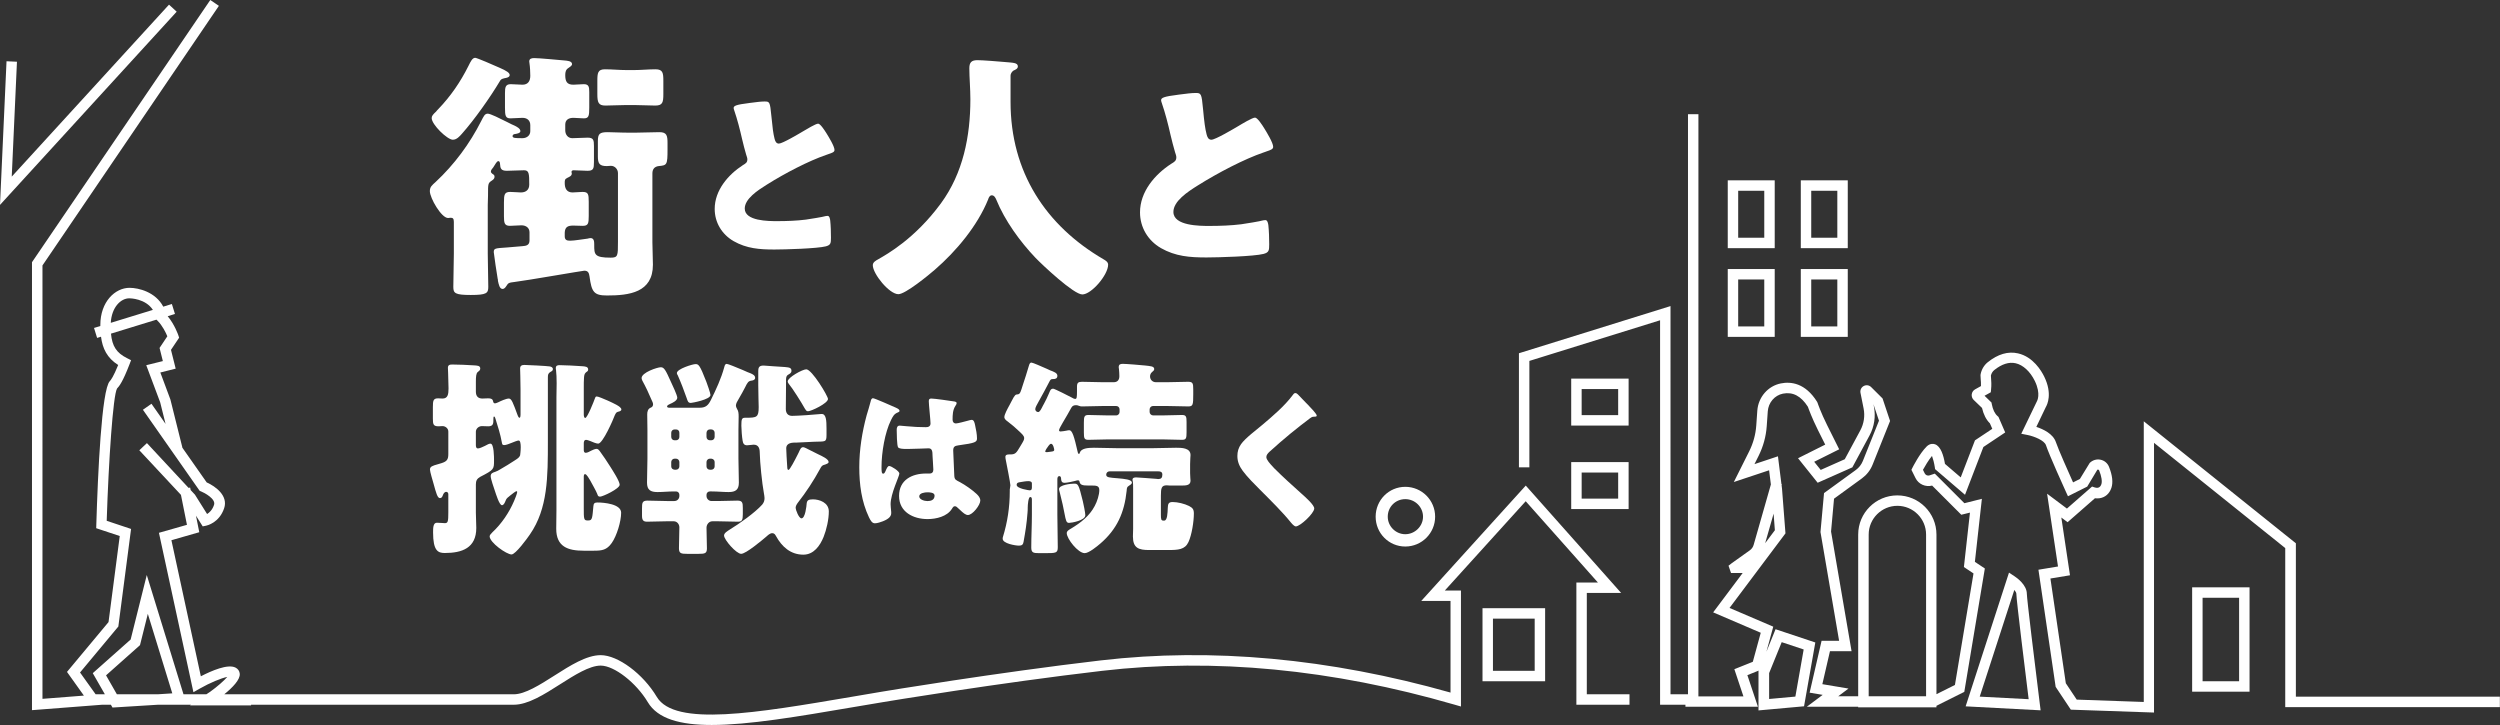 <?xml version="1.0" encoding="UTF-8"?><svg id="_イヤー_2" xmlns="http://www.w3.org/2000/svg" viewBox="0 0 479.12 138.94"><rect x="0" y="0" width="479.12" height="138.94" fill="#333333" stroke="none"/><defs><style>.cls-1{fill:#fff;}</style></defs><g id="_イヤー_1-2"><g><path class="cls-1" d="M304.11,113.64h6.58l-18.28-20.58-20.03,22.11h5.61v17.56c-23.23-6.57-45.76-8.64-66.98-6.17-19.95,2.33-41.83,5.97-42.05,6.01-1.98,.33-3.92,.66-5.83,.99-18.15,3.09-33.83,5.76-37.26-.01-2.62-4.4-7.44-7.99-10.75-7.99-2.72,0-5.85,1.99-8.86,3.91-2.78,1.77-5.65,3.59-7.79,3.59H42.98c1.62-1.32,3.06-2.81,2.97-3.93-.04-.52-.34-.95-.82-1.19-1.48-.74-4.59,.61-6.64,1.67l-5.64-26.08,5.34-1.53-.63-3.17,1.29,2.05,.68-.14c.1-.02,2.49-.53,3.43-3.34,.8-2.38-1.61-4.17-3.35-4.95l-4.69-6.69h.03l-2.29-9.19-1.93-5.18,2.94-.74-.9-3.6,1.56-2.33-.15-.46c-.03-.09-.7-2.04-2.04-3.66l1.39-.43-.59-1.91-1.65,.51c-1.48-2.81-4.71-3.61-6.47-3.61-2.75,0-5.59,2.66-5.59,7.12,0,.07,0,.13,0,.2l-1.21,.37,.59,1.91,.75-.23c.29,2.25,1.15,4.07,3.29,5.42-.91,2.24-1.41,2.9-1.6,3.09-1.58,1.58-2.3,17.87-2.59,27.45l-.02,.74,4.51,1.5-2.15,16.49-7.96,9.55,3.24,4.54-7.94,.62V50.87L41.95,1.12l-1.65-1.12L6.3,50l-.17,.25v85.85l13.45-1.04h1.67l.31,.54,8.72-.54h6.32l-.19,.13h11.71v-.13h50.35c2.72,0,5.85-1.99,8.86-3.91,2.78-1.77,5.65-3.59,7.79-3.59,2.59,0,6.81,3.28,9.03,7.01,1.9,3.2,6.22,4.37,12.25,4.37,7.06,0,16.46-1.6,27.07-3.41,1.9-.32,3.85-.66,5.82-.98,.22-.04,22.04-3.67,41.95-5.99,21.34-2.49,44.04-.32,67.47,6.47l1.28,.37v-22.22h-3.1l15.51-17.12,13.84,15.58h-4.13v23.42h10.18v-2h-8.18v-19.42ZM24.79,57.17c.15,0,3.09,.04,4.51,2.22l-8.07,2.48c.16-2.94,1.88-4.7,3.56-4.7Zm-4.47,72.26l6.51-5.79,1.5-6,4.69,15.24-2.81,.18h-7.81l-2.08-3.64Zm14.85,3.64l-7.04-22.87-3.09,12.36-7.26,6.45,2.32,4.05h-1.77l-2.99-4.18,7.34-8.81,2.44-18.7-4.67-1.56c.37-11.58,1.22-24.08,1.98-25.35,.43-.43,1.13-1.37,2.37-4.59l.32-.84-.81-.41c-1.96-.99-2.81-2.24-3.04-4.68l8.72-2.68,.2,.2c.96,.96,1.6,2.31,1.88,2.99l-1.49,2.23,.63,2.52-3.18,.79,2.67,7.12,1.03,4.13-2.7-3.86-1.64,1.15,10.71,15.3,.17,.24,.27,.11c.62,.25,2.87,1.43,2.48,2.58-.32,.96-.89,1.48-1.33,1.75l-2.33-3.71-.82-.88-.1-.48-.3,.06-7.98-8.58-1.46,1.37,7.98,8.55,1.15,5.74-5.37,1.53,6.61,30.55,1.19-.68c1.98-1.13,4.17-2.04,5.3-2.25-.63,.73-1.94,1.88-3.29,2.85l-.71,.47h-4.42Z"/><path class="cls-1" d="M284.12,130.56h12v-14h-12v14Zm2-12h8v10h-8v-10Z"/><path class="cls-1" d="M340.12,51.56h-9v13h9v-13Zm-2,11h-5v-9h5v9Z"/><path class="cls-1" d="M340.12,34.56h-9v13h9v-13Zm-2,11h-5v-9h5v9Z"/><path class="cls-1" d="M354.12,51.56h-9v13h9v-13Zm-2,11h-5v-9h5v9Z"/><path class="cls-1" d="M354.12,34.56h-9v13h9v-13Zm-2,11h-5v-9h5v9Z"/><path class="cls-1" d="M312.12,72.56h-11v9h11v-9Zm-2,7h-7v-5h7v5Z"/><path class="cls-1" d="M301.12,97.56h11v-9h-11v9Zm2-7h7v5h-7v-5Z"/><path class="cls-1" d="M420.12,132.56h11v-20h-11v20Zm2-18h7v16h-7v-16Z"/><path class="cls-1" d="M388.44,113.8c0-1.7-1.93-3.08-2.32-3.33l-1.1-.73-8.31,25.63,14.37,.76-.15-1.19c-1-8.01-2.49-20.25-2.49-21.14Zm-9.03,19.71l6.63-20.45c.24,.28,.39,.55,.39,.74,0,1.14,1.79,15.62,2.36,20.2l-9.39-.49Z"/><path class="cls-1" d="M440,133.56v-29.44l-29.15-23.38v53.79l-12.85-.45-2.09-3.14-2.95-20.07,3.75-.62-1.66-11.07,1.2,.9,5.24-4.59c.24,.03,.54,.04,.87,0,1.1-.16,1.91-.87,2.29-2,.34-1.04,.19-2.39-.46-4.02-.28-.71-.89-1.22-1.64-1.37-.75-.15-1.51,.08-2.06,.62l-1.88,3.07-1.31,.66c-.87-1.94-2.82-6.32-3.29-7.71-.53-1.61-2.45-2.5-3.75-2.93l1.81-3.78c.28-.47,1.31-2.57-.3-5.86-.55-1.12-2.14-3.8-5.03-4.45-1.9-.43-3.84,.14-5.78,1.69-.71,.57-1.2,1.39-1.38,2.32l-.02,.19c0,.22,.02,.47,.04,.75,.03,.39,.07,.81,.05,1.32l-1.13,.63c-.35,.19-.59,.55-.64,.95s.09,.8,.38,1.08l1.59,1.53c.29,1.25,.79,2.25,1.51,2.95l.46,1.05-3.32,2.21-2.73,7.1-3.02-2.59c-.26-1.59-.8-3.39-1.92-3.76-.26-.09-.94-.22-1.6,.44-1.35,1.35-2.63,3.9-2.69,4.01l-.22,.45,.79,1.59c.58,1.17,1.92,1.76,3.18,1.43l5.59,5.59,1.66-.41-1.16,10.43,1.84,1.23-3.56,21.37-3.54,1.77v-30.6c0-4.14-3.36-7.5-7.5-7.5s-7.5,3.36-7.5,7.5v31h-3.83l1.97-1.48-5.01-.84,1.46-6.32h4.14l-3.93-22.93,.57-6.3,5.36-3.9c.9-.66,1.6-1.55,2.02-2.59l3.36-8.4-1.44-4.32-2.18-2.17c-.38-.38-.95-.47-1.43-.21-.47,.25-.72,.78-.62,1.3l.6,3.01c.28,1.42,.06,2.91-.63,4.19l-2.98,5.53-4.61,2.05-1.25-1.56,4.79-2.39-2.32-4.65c-1.2-2.4-1.82-4.23-1.82-4.25l-.1-.21c-2.25-3.6-5.01-3.9-6.93-3.52-2.48,.49-4.33,2.63-4.52,5.21l-.2,2.85c-.12,1.73-.58,3.39-1.35,4.94l-2.95,5.9,6.76-2.25,.34,2.72-3.3,11.57c-.12,.42-.38,.8-.74,1.05l-3.49,2.49-.59,.46,.48,1.39h2.24l-5.66,7.55,9.12,3.91-1.52,5.56-3.54,1.42,1.74,5.21h-8.63V21.89h-2v111.17h-3.35V58.66l-29.05,9.04v21.86h2v-20.39l25.05-7.79v73.68h4.86v.38h13.89l-2.02-6.05,2.17-.87-.04,.09v7.54l8.73-.79,2.16-12.23-7.62-2.54-1.75,4.31,1.31-4.8-8.38-3.59,10.72-14.29-.66-8.55-.08-.67,.05-.19-.08-.02-.67-5.34-4.5,1.5,.79-1.58c.89-1.79,1.42-3.7,1.56-5.69l.2-2.85c.12-1.68,1.32-3.07,2.91-3.39,1.89-.37,3.46,.45,4.78,2.52,.16,.46,.79,2.18,1.89,4.39l1.43,2.86-5.21,2.61,3.76,4.7,6.65-2.95,3.3-6.13c.91-1.69,1.2-3.65,.83-5.53l-.09-.45,1.06,3.17-3.09,7.72c-.28,.69-.74,1.28-1.34,1.72l-6.1,4.43-.68,7.46,3.57,20.85h-3.36l-2.29,9.94,2.5,.42-3.03,2.27h9.83v.12h15v-.29l5.34-2.67,3.94-23.65-1.91-1.27,1.34-12.08-3.35,.84-5.67-5.67-1.02,.34c-.35,.12-.74-.05-.91-.38l-.34-.69c.39-.71,1.06-1.85,1.73-2.66,.2,.52,.42,1.37,.54,2.16l.05,.37,5.74,4.92,3.52-9.16,4.18-2.79-1.29-2.98-.17-.15c-.53-.46-.91-1.24-1.11-2.3l-.06-.31-1.33-1.29,1.2-.67,.05-.51c.1-.92,.04-1.66,0-2.2-.01-.18-.03-.34-.03-.49,.1-.43,.33-.8,.65-1.06,1.44-1.15,2.82-1.59,4.09-1.3,1.42,.32,2.79,1.58,3.67,3.38,1.24,2.55,.42,3.9,.4,3.93l-2.99,6.2,1.26,.25c1.22,.25,3.17,1.03,3.47,1.94,.63,1.9,3.66,8.57,3.79,8.85l.43,.94,3.69-1.85,1.94-3.23c.06-.04,.13-.04,.17-.02,.06,.01,.14,.05,.18,.15,.45,1.13,.61,2.1,.42,2.65-.25,.75-.82,.75-1.24,.62l-.54-.18-4.82,4.22-3.8-2.85,2.09,13.95-3.75,.62,3.3,22.45,2.91,4.37,15.94,.55v-51.69l25.15,20.17v30.48h41.13v-2h-39.13Zm-100.95-4.56l2.41-5.93,4.21,1.4-1.59,9.03-5.03,.46v-4.96Zm1.1-27.38l-1.86,2.48,1.62-5.66,.24,3.18Zm17.98,.82c0-3.03,2.47-5.5,5.5-5.5s5.5,2.47,5.5,5.5v31h-11v-31Z"/><polygon class="cls-1" points="32.39 .89 2.25 33.85 3.25 11.83 1.25 11.74 0 39.27 33.86 2.24 32.39 .89"/></g><g><path class="cls-1" d="M108.23,45.28c0,.75,.45,.85,1.05,.85,.8,0,2.5-.3,3.35-.4,.15-.05,.4-.1,.55-.1,.65,0,.7,.65,.7,1.15v.2c0,1.8,.05,2.4,3.15,2.4,1.4,0,1.4-.35,1.4-3.05v-13.15c0-.75-.6-1.4-1.35-1.4-.25,0-.5,.05-.8,.05-1.4,0-1.7-.5-1.7-1.85v-2.95c0-1.4,.35-1.7,1.9-1.7,.9,0,2.35,.1,4.45,.1h.7c1.6,0,3.15-.1,4.75-.1,1.4,0,1.55,.65,1.55,2.1v1.15c0,3.05-.1,3.1-1.7,3.25-.8,.1-1.2,.6-1.2,1.4v13.2c0,1.4,.1,2.85,.1,4.3,0,5.35-4.55,5.9-8.8,5.9-2.5,0-2.95-.65-3.35-3.65-.1-.65-.25-1.1-1-1.1-.3,0-11.2,1.9-13.3,2.15-1.15,.15-1.25,.15-1.65,.8-.15,.25-.4,.55-.7,.55-.6,0-.75-.9-.9-1.55,0-.15,0-.3-.05-.4-.1-.5-.75-4.85-.75-5.1,0-.75,.25-.75,2.5-.9,.75-.05,1.7-.15,2.95-.25,.8-.05,1.4-.2,1.4-1.1v-1.55c0-.85-.65-1.35-1.55-1.35-.75,0-1.45,.1-2.2,.1-1.05,0-1.15-.55-1.15-1.85v-2.6c0-1.55,.1-2.05,1.2-2.05,.7,0,1.45,.1,2.05,.1,.95,0,1.6-.5,1.6-1.5,0-2.15-.05-2.75-1-2.75-1.1,0-2.2,.1-3.3,.1s-1.25-.45-1.3-1.3c0-.15-.05-.55-.3-.55-.35,0-.55,.55-1,1.2-.2,.25-.45,.5-.45,.8s.4,.5,.6,.65c.05,.05,.1,.25,.1,.35,0,.35-.25,.55-.55,.75-.7,.45-.7,.65-.7,2.6v.25c0,.6-.05,1.2-.05,1.8v9.35c0,2.1,.1,4.25,.1,6.35,0,1.2-.3,1.55-3.35,1.55s-3.35-.35-3.35-1.55c0-2.1,.1-4.25,.1-6.35v-6.1c0-.65-.2-.8-.6-.8-.2,0-.4,.05-.5,.05-1.3,0-3.5-3.85-3.5-5.15,0-.85,.45-1.15,1.1-1.75,3.6-3.35,6.55-7.35,8.75-11.7,.45-.85,.65-1.4,1.25-1.4,.5,0,2.3,.9,3.7,1.6,.6,.3,1.15,.6,1.45,.7,.4,.2,1.1,.55,1.1,1.05,0,.4-.7,.5-1,.55-.3,0-.5,.2-.5,.4,0,.4,.6,.4,1.9,.4,.8,0,1.5-.5,1.5-1.35v-1.15c0-.9-.6-1.4-1.5-1.4-.75,0-1.5,.1-2.3,.1-.95,0-1.05-.5-1.05-2.05v-2.8c0-1.1,.1-1.7,1.1-1.7,.75,0,1.5,.1,2.25,.1,1.1,0,1.5-.75,1.5-1.7,0-.65-.05-1.75-.15-2.35,0-.1-.05-.25-.05-.4,0-.55,.45-.65,.95-.65,.95,0,4.6,.35,5.75,.45,.55,.05,1.5,.1,1.5,.7,0,.35-.45,.55-.7,.75-.5,.3-.6,.8-.6,1.35,0,1.2,.3,1.85,1.55,1.85,.65,0,1.35-.1,2-.1,.95,0,1.05,.5,1.05,1.5v3c0,1.6-.1,2.05-1.05,2.05-.65,0-1.35-.1-2-.1-.85,0-1.55,.35-1.55,1.3v1.1c0,.8,.5,1.5,1.35,1.5,1,0,1.95-.1,2.95-.1,1.1,0,1.2,.45,1.2,1.6v3.05c0,1.3-.1,1.7-1.25,1.7-.9,0-1.75-.1-2.65-.1-.15,0-.4,.05-.4,.3,0,.05,0,.15,.05,.25v.1c0,.45-.55,.65-.85,.8-.5,.25-.5,.45-.5,1,0,1.05,.4,1.8,1.5,1.8,.65,0,1.25-.1,1.9-.1,1.1,0,1.2,.4,1.2,1.9v2.7c0,1.45-.1,1.9-1.15,1.9-.6,0-1.2-.05-1.8-.05-1.05,0-1.6,.25-1.65,1.35v.7Zm-12.5-32.3c1.4,.6,1.95,1,1.95,1.4,0,.45-.65,.55-.95,.6-.65,.15-.75,.25-.95,.6-1.85,3.1-4.85,7.35-7.25,10.05-.45,.5-1,1.15-1.75,1.15-1.05,0-4.05-2.9-4.05-4.15,0-.4,.25-.7,.85-1.25,.1-.15,.25-.3,.4-.45,2.4-2.5,4.25-5.2,5.8-8.3,.45-.9,.75-1.55,1.3-1.55,.3,0,3.55,1.4,4.65,1.9Zm25.75,.45c1.4,0,2.75-.15,4.15-.15s1.5,.7,1.5,2.2v2.55c0,1.6-.15,2.2-1.55,2.2s-2.75-.1-4.1-.1h-1.4c-1.35,0-2.7,.1-4.05,.1s-1.55-.6-1.55-2.2v-2.55c0-1.5,.1-2.2,1.45-2.2s2.8,.15,4.15,.15h1.4Z"/><path class="cls-1" d="M143.61,19.74c1.4-.18,2.23-.29,2.92-.29,.97,0,1.04,.07,1.3,2.77,.22,2.3,.36,3.38,.61,4.36,.11,.43,.29,.94,.83,.94,.68,0,3.89-1.91,4.68-2.38,.54-.32,2.38-1.44,2.84-1.44,.4,0,1.15,1.12,1.66,1.94,.4,.65,1.48,2.41,1.48,3.1,0,.4-.4,.54-1.15,.79-.14,.07-.32,.11-.5,.18-3.28,1.12-7.85,3.49-11.34,5.69-1.73,1.08-4.21,2.7-4.21,4.57,0,2.41,4.57,2.41,6.23,2.41,1.84,0,3.74-.07,5.47-.29,.76-.11,3.24-.5,3.82-.68,.11,0,.25-.04,.36-.04,.36,0,.47,.61,.5,.9,.11,1.04,.14,2.23,.14,3.28s-.04,1.4-.97,1.66c-1.66,.43-7.88,.61-9.86,.61-2.84,0-5.33-.18-7.85-1.62-2.23-1.3-3.6-3.56-3.6-6.16,0-3.56,2.56-6.55,5.4-8.39,.54-.32,.86-.5,.86-1.12,0-.25-.11-.54-.22-.86-.29-.97-.54-1.98-.79-3.02-.4-1.76-.9-3.74-1.51-5.51-.04-.11-.11-.32-.11-.43,0-.43,.43-.65,3.02-.97Z"/><path class="cls-1" d="M193.67,14.48v5.05c0,13.45,6.75,23.7,17.8,30.15,.45,.25,.9,.55,.9,1.05,0,1.95-3.2,5.7-4.95,5.7-1.65,0-7.65-5.65-8.95-7-3-3.15-5.9-7.15-7.55-11.2-.15-.35-.4-.8-.85-.8-.4,0-.6,.45-.7,.8-2.05,5.05-6.1,9.9-10.2,13.45-1.2,1.05-5.65,4.7-7,4.7-1.75,0-4.9-3.9-4.9-5.55,0-.55,.5-.85,1.05-1.15,1.65-.95,7-3.9,12-10.7,4.25-5.8,5.65-12.85,5.65-19.95,0-2-.2-4.25-.2-5.95,0-1.1,.4-1.55,1.55-1.55,.9,0,4.2,.25,5.2,.35,1.55,.15,2.55,.1,2.55,.85,0,.45-.5,.65-.85,.8-.35,.25-.55,.65-.55,.95Z"/><path class="cls-1" d="M225.88,18.14c1.56-.2,2.48-.32,3.24-.32,1.08,0,1.16,.08,1.44,3.08,.24,2.56,.4,3.76,.68,4.84,.12,.48,.32,1.04,.92,1.04,.76,0,4.32-2.12,5.2-2.64,.6-.36,2.64-1.6,3.16-1.6,.44,0,1.28,1.24,1.84,2.16,.44,.72,1.64,2.68,1.64,3.44,0,.44-.44,.6-1.28,.88-.16,.08-.36,.12-.56,.2-3.64,1.24-8.72,3.88-12.6,6.32-1.92,1.2-4.68,3-4.68,5.08,0,2.68,5.08,2.68,6.92,2.68,2.04,0,4.16-.08,6.08-.32,.84-.12,3.6-.56,4.24-.76,.12,0,.28-.04,.4-.04,.4,0,.52,.68,.56,1,.12,1.16,.16,2.48,.16,3.64s-.04,1.56-1.08,1.84c-1.84,.48-8.76,.68-10.96,.68-3.16,0-5.92-.2-8.72-1.8-2.48-1.44-4-3.96-4-6.84,0-3.96,2.84-7.28,6-9.32,.6-.36,.96-.56,.96-1.24,0-.28-.12-.6-.24-.96-.32-1.08-.6-2.2-.88-3.36-.44-1.96-1-4.16-1.68-6.12-.04-.12-.12-.36-.12-.48,0-.48,.48-.72,3.36-1.08Z"/><path class="cls-1" d="M96.84,96.1c-.12,.28-.32,.72-.64,.72-.52,0-1.16-2.2-1.32-2.64-.2-.6-.84-2.4-.84-2.92,0-.56,.4-.68,.88-.84,.36-.12,.64-.28,.96-.48,.96-.56,1.84-1.08,2.8-1.72,.48-.32,.84-.52,1-.96,0-.04,.12-.8,.12-1.56,0-.64-.08-1.28-.4-1.28-.24,0-.92,.28-1.32,.44-.48,.2-1.12,.44-1.44,.44-.4,0-.4-.2-.48-.6-.24-1.4-.76-3.04-1.2-4.44-.04-.12-.12-.44-.28-.44-.12,0-.12,.32-.12,.48,0,.84,0,1.4-1,1.4-.4,0-.84-.04-1.2-.04-.6,0-1.16,.48-1.16,1.08v2.56c0,.24,.04,.64,.4,.64,.28,0,.84-.24,1.32-.48,.52-.28,.8-.44,1.08-.44,.68,0,.68,2.64,.68,3.2,0,1.72,0,1.8-2.64,3.16-.64,.36-.84,.76-.84,1.48v5.4c0,.96,.08,1.92,.08,2.92,0,3.84-2.72,4.8-6.04,4.8-1.32,0-2.24-.44-2.24-3.96,0-.8,0-1.84,.72-1.84,.68,0,1.16,.08,1.52,.08,.6,0,.68-.28,.68-2.04v-3.52c0-.24-.16-.44-.4-.44-.36,0-.56,.4-.64,.64-.12,.32-.24,.56-.56,.56-.48,0-.72-.92-1.24-2.8-.16-.56-.68-2.28-.68-2.68,0-.56,.48-.72,1.48-1,.24-.08,.52-.16,.8-.24,.96-.32,1.24-.68,1.24-1.72v-4.32c0-.6-.56-1.04-1.12-1.04-.2,0-.48,.04-.76,.04-1,0-1.08-.4-1.08-1.48v-2.2c0-1.24,.08-1.68,1-1.68,.28,0,.56,.04,.84,.04,1,0,1.16-.76,1.16-1.92,0-.44-.04-.96-.04-1.52,0-1.04-.08-2.16-.08-2.44,0-.6,.4-.64,.88-.64,1.04,0,3,.08,4.12,.16,.6,.04,1.2,.04,1.2,.6,0,.36-.24,.48-.48,.68-.32,.24-.36,.92-.36,1.96v1.8c0,.84,.4,1.32,1.24,1.32,.36,0,.72-.04,1.08-.04,.92,0,.92,.36,1,.64,.04,.16,.12,.32,.32,.32s.44-.12,.64-.2c.48-.24,1.52-.72,2.04-.72s.8,.8,1.68,3.2c.08,.12,.16,.48,.36,.48s.2-.48,.2-.6v-4.72c0-1.6-.08-3.96-.08-4.12,0-.56,.36-.68,.84-.68,.56,0,4.36,.2,4.8,.28,.28,.04,.64,.16,.64,.52,0,.28-.2,.4-.44,.52-.48,.28-.52,.56-.52,1.08v12.16c0,6.92,0,12.96-3.44,17.92-.48,.72-2.76,3.84-3.52,3.84-.96,0-4.2-2.28-4.2-3.48,0-.24,.32-.56,.52-.76,1.76-1.64,3.2-3.76,4.16-6,.12-.28,.6-1.44,.6-1.72,0-.16-.12-.16-.16-.16-.12,0-.76,.48-1.2,.84-.2,.16-.36,.32-.44,.36-.32,.32-.32,.36-.48,.76Zm15.04,1.36c0,1.84,0,2.28,.64,2.28h.28c.72,0,.72-.52,.92-2.72,.04-.56,.24-.72,.8-.72,1.2,0,4.52,.28,4.52,1.96s-.84,4.44-1.8,5.8c-.96,1.36-1.88,1.48-3.44,1.48h-1.96c-3,0-5.24-.76-5.24-4.2,0-1.2,.04-2.36,.04-3.56v-21.68c0-.72,.04-1.68,.04-2.64s-.04-1.92-.12-2.56c-.04-.12-.04-.24-.04-.36,0-.48,.32-.56,.72-.56,1.04,0,3.16,.12,4.28,.2,.64,.04,1.2,.08,1.2,.64,0,.28-.16,.36-.44,.56-.32,.28-.32,.64-.36,1.04-.04,.56-.04,1.2-.04,1.84v5.2c0,.16,.04,.64,.28,.64,.4,0,1.68-3.24,1.84-3.72,.08-.2,.12-.4,.36-.4,.32,0,1.36,.48,2.04,.76,.2,.08,.32,.16,.44,.2,.48,.24,2.24,.96,2.24,1.52,0,.36-.48,.4-.72,.48-.28,.08-.4,.36-.52,.6-.32,.88-2.32,5.48-3.2,5.48-.36,0-1.12-.32-1.48-.48-.24-.08-.6-.24-.84-.24-.36,0-.44,.36-.44,.64v1.32c0,.24,.08,.52,.36,.52,.32,0,.76-.24,1.04-.4,.24-.12,.76-.36,1.04-.36s.44,.2,.6,.4c.72,1,1.44,2.04,2.08,3.08,.4,.64,1.76,2.72,1.76,3.4,0,.76-3.24,2.28-3.76,2.28-.36,0-.44-.2-.52-.48-.24-.64-1.04-2-1.4-2.68-.16-.24-.64-1.16-.96-1.16-.2,0-.24,.32-.24,.48v6.12Z"/><path class="cls-1" d="M134.12,78.14c1.16,0,1.64-.52,2.12-1.48,1-2.04,1.96-4.08,2.56-6.28,.08-.24,.12-.64,.48-.64,.24,0,1.8,.64,3.04,1.16,.68,.32,1.28,.56,1.52,.64,.44,.2,.88,.4,.88,.88,0,.36-.36,.48-.64,.52-.68,.08-.8,.32-1.32,1.36-.28,.52-.64,1.24-1.24,2.24-.2,.32-.48,.8-.48,1.16,0,.24,.12,.52,.24,.72,.24,.36,.28,.8,.28,1.44,0,.6-.04,1.4-.04,2.52v5.52c0,1.56,.08,3.04,.08,4.6,0,1.36-.64,1.8-1.96,1.8-1.04,0-2.12-.12-3.24-.12h-.36c-.36,0-.64,.28-.64,.64v.24c0,.52,.44,.96,.96,.96h1.24c1.24,0,2.48-.08,3.72-.08,.96,0,1.04,.4,1.04,1.44v1.16c0,1.12-.16,1.44-.92,1.44-1.28,0-2.56-.08-3.84-.08h-1.08c-.64,0-1.12,.6-1.12,1.24,0,1.32,.08,2.64,.08,3.96,0,.96-.4,1.04-1.6,1.04h-2.2c-1.16,0-1.56-.08-1.56-1.08,0-1.32,.08-2.64,.08-4,0-.6-.44-1.16-1.08-1.16h-1.32c-1.28,0-2.52,.08-3.8,.08-.72,0-.96-.32-.96-1.12v-1.4c0-1.08,.04-1.52,1.04-1.52,1.24,0,2.48,.08,3.72,.08h1.44c.56,0,.96-.44,.96-.96v-.24c0-.36-.28-.64-.64-.64h-.36c-1.12,0-2.16,.12-3.2,.12-1.32,0-2-.4-2-1.8,0-1.52,.08-3.04,.08-4.6v-5.52c0-1-.04-1.96-.04-2.96,0-.56,.12-1.08,.72-1.32,.24-.08,.4-.32,.4-.6s-.16-.6-.28-.84c-.48-1.16-1.16-2.6-1.76-3.68-.08-.16-.16-.36-.16-.52,0-1.08,3.04-2.08,3.68-2.08s.92,.52,1.96,2.84c.24,.52,1.2,2.52,1.2,3,0,.56-.92,1-1.4,1.2-.16,.08-.56,.24-.56,.48,0,.2,.28,.24,.44,.24h5.84Zm-3.92,4.8c0-.4-.28-.64-.64-.64h-.28c-.36,0-.64,.28-.64,.64v.8c0,.36,.28,.64,.64,.64h.28c.36,0,.64-.28,.64-.64v-.8Zm-.64,7.08c.36,0,.64-.28,.64-.64v-.84c0-.32-.28-.64-.64-.64h-.28c-.36,0-.64,.32-.64,.64v.84c0,.36,.24,.6,.64,.64h.28Zm5.8-16.88c.16,.44,.8,2.2,.8,2.56,0,.88-3.56,1.52-3.76,1.52-.52,0-.6-.32-.8-.92-.52-1.48-1.08-2.96-1.72-4.4-.08-.12-.16-.24-.16-.4,0-.8,3.04-1.72,3.56-1.72,.56,0,.8,.04,2.08,3.36Zm.04,10.6c0,.36,.28,.64,.64,.64h.28c.36,0,.64-.28,.64-.64v-.8c0-.36-.28-.64-.64-.64h-.28c-.36,0-.6,.24-.64,.64v.8Zm.64,4.16c-.36,0-.64,.32-.64,.64v.84c0,.36,.28,.64,.64,.64h.28c.36,0,.64-.28,.64-.64v-.84c0-.32-.24-.6-.64-.64h-.28Zm6.92-7.84c2.08,0,2.44-.08,2.44-2.04,0-.92-.08-2.24-.08-4.16v-2.76c0-.8,.28-1.04,1.04-1.04,.12,0,3.64,.28,4.08,.28,.88,.08,1.24,.16,1.24,.72,0,.44-.32,.56-.64,.76-.4,.24-.4,.68-.4,1.2v.92c0,1.48-.04,2.96-.04,4.44,0,.8,.4,1.32,1.2,1.32,1.04,0,4.48-.24,5.6-.36h.08c.84,0,.92,1.2,.92,2.8v1.2c0,1.48-.24,1.24-2.36,1.32-1.12,.04-2.24,.12-3.36,.16-.72,0-2-.04-2,1.12,0,.52,.12,2.44,.16,3.04,.04,.64,0,1.08,.28,1.08,.24,0,1.24-1.92,1.72-2.88l.24-.48c.24-.52,.4-1,.84-1,.24,0,.8,.32,1.44,.64,.36,.2,.72,.36,1.04,.52l.4,.2c.76,.36,2,.92,2,1.48,0,.28-.44,.4-.64,.48-.6,.16-.68,.24-1,.84-1.24,2.28-2.68,4.48-4.28,6.52-.2,.28-.4,.6-.4,.96,0,.32,.6,2,1.12,2,.72,0,.96-2.32,1-2.88,.08-.56,.32-.76,1.2-.76,1.2,0,3.04,.6,3.04,2.32,0,1.52-.44,3.48-1,4.88-.68,1.68-1.88,3.4-3.88,3.4-2.44,0-4.12-1.52-5.24-3.56-.16-.28-.32-.56-.72-.56-.44,0-.84,.4-1.16,.68-.8,.68-3.88,3.28-4.8,3.28s-3.28-2.68-3.28-3.52c0-.48,.72-.88,1.08-1.12,1.84-1.12,4.84-3.24,6.24-4.8,.32-.4,.44-.76,.44-1.24,0-.32-.08-.64-.12-.92-.36-1.96-.76-5.84-.8-7.84,0-.76-.24-1.48-1.16-1.48-.36,0-.88,.12-1.28,.12-.56,0-.76-.36-.84-.88-.12-.64-.24-2.16-.24-2.88,0-1.24,.08-1.52,.72-1.52h.16Zm11.56-9.28c1.08,0,4.16,5.12,4.16,5.68,0,.84-3.24,2.36-3.84,2.36-.32,0-.44-.28-.6-.52-.64-1.16-2.32-3.84-3.12-4.8-.08-.12-.16-.24-.16-.4,0-.76,2.84-2.32,3.56-2.32Z"/><path class="cls-1" d="M166.09,79.59c.27-.96,.54-1.71,.78-2.7,.06-.27,.15-.57,.45-.57s3.81,1.56,4.35,1.8c.54,.24,.72,.42,.72,.6s-.12,.24-.27,.3c-.78,.3-.99,.75-1.38,1.53-1.14,2.31-1.8,6.12-1.8,8.97,0,.63,0,1.26,.3,1.26,.24,0,.33-.21,.42-.39,.3-.72,.48-1.08,.75-1.08,.42,0,1.95,.99,1.95,1.44,0,.54-1.68,3.84-1.68,5.88,0,.33,.06,.84,.09,1.2,.03,.18,.03,.39,.03,.54,0,.81-.93,1.26-1.59,1.53-.39,.15-1.08,.39-1.53,.39-.54,0-.81-.48-1.14-1.14-1.44-3.03-1.86-6.3-1.86-9.63s.54-6.72,1.41-9.93Zm16.86-2.64c.15,.03,.39,.09,.39,.3,0,.15-.09,.33-.24,.54-.51,.78-.54,1.74-.54,2.64,0,.42,.21,.72,.66,.72,.33,0,1.77-.39,2.22-.51,.21-.06,.63-.18,.78-.18,.45,0,.57,.6,.66,1.05,.18,.81,.36,1.77,.36,2.49s-.27,.9-3.57,1.35c-.66,.09-.99,.24-.99,.99,0,.39,.18,4.47,.21,4.89,.06,.72,.33,.78,1.08,1.17,1.05,.57,2.34,1.47,3.21,2.28,.36,.36,.69,.72,.69,1.26,0,.84-1.47,2.76-2.37,2.76-.45,0-.9-.39-1.53-.99-.12-.12-.24-.21-.36-.33-.18-.18-.36-.36-.6-.36-.27,0-.36,.15-.57,.48-.93,1.5-3.03,1.98-4.68,1.98-2.73,0-5.46-1.35-5.46-4.44s2.52-4.29,5.16-4.29h.69c.51,0,.72-.3,.72-.75,0-.69-.15-2.1-.15-2.58,0-1.02-.12-1.5-.78-1.5-.54,0-2.61,.12-3.87,.12h-.45c-.69,0-1.29-.06-1.5-.3-.24-.3-.27-2.82-.27-3.36,0-.39,.09-.81,.57-.81,.18,0,1.11,.09,1.38,.12,1.23,.12,2.46,.18,3.66,.18,.48,0,.87-.18,.87-.72,0-.63-.33-3.6-.33-4.26,0-.36,.12-.51,.48-.51,.63,0,3.72,.45,4.47,.57Zm-6.78,18.18c0,.6,.96,.9,1.59,.9,.69,0,1.35-.24,1.35-1.05,0-.6-.93-.63-1.38-.63s-1.56,.12-1.56,.78Z"/><path class="cls-1" d="M210.88,104.17c-.6,.52-2.2,1.84-3,1.84-1.28,0-3.44-2.76-3.44-3.84,0-.44,.52-.68,.84-.88,1.8-1.08,3.52-2.4,4.52-4.32,.48-.88,.88-2.16,.88-3.04s-.6-.88-1.64-.88h-.52c-1.08,0-1.52-.12-1.64-.76-.04-.2-.16-.24-.32-.24-.12,0-.4,.08-.52,.12-.4,.12-1.6,.36-2,.36-.6,0-.64-.36-.68-.72,0-.2-.04-.56-.32-.56-.36,0-.4,.36-.4,.64v6.72c0,2.08,.08,4.2,.08,6.28,0,1.12-.36,1.12-2.52,1.12h-1.04c-1.12,0-1.52-.08-1.52-1.08,0-2.12,.12-4.24,.12-6.32v-2.88c0-.28-.08-.48-.32-.48-.36,0-.48,1.48-.48,2.04,0,.28,0,.6-.04,.96-.16,2.12-.4,3.6-.76,5.6-.08,.52-.32,.72-.88,.72-.68,0-3.12-.4-3.12-1.32,0-.12,0-.2,.04-.32,.88-2.84,1.32-5.76,1.32-8.76v-.36c0-.08,0-.04,.04-.24q.08-.36,.08-.56c0-.4-.76-4.24-.88-4.84-.04-.2-.08-.4-.08-.6,0-.44,.4-.48,.72-.48h.24c.96,0,1.16-.32,1.8-1.4,.16-.28,.28-.48,.48-.8,.16-.28,.36-.6,.36-.92,0-.48-.48-.84-.88-1.24-.56-.56-1.64-1.48-2.24-1.92-.28-.2-.68-.48-.68-.88,0-.48,.56-1.52,1-2.32,.16-.32,.28-.52,.4-.76,.64-1.24,.72-1.24,1.2-1.28,.44-.04,.56-.6,.92-1.72,.4-1.2,.8-2.44,1.16-3.68,.12-.4,.2-.68,.52-.68,.24,0,1.96,.76,2.96,1.2,.24,.12,.48,.24,.6,.28,.76,.28,1.4,.52,1.4,1.04,0,.56-.4,.64-.88,.64-.32,0-.4,.08-.56,.32-.72,1.36-1.44,2.76-2.2,4.08-.28,.48-.6,1.08-.6,1.36s.24,.56,.56,.56,.6-.6,.92-1.24c.08-.16,.12-.2,.2-.36,.36-.68,.68-1.32,.96-2,.2-.44,.28-.88,.8-.88,.24,0,3.08,1.44,3.52,1.68,.2,.12,.48,.28,.72,.28,.28,0,.32-.36,.32-1.48v-.88c0-.72,.24-.92,.96-.92,1.32,0,2.68,.08,4,.08h2.08c.76,0,1.08-.48,1.08-1.16,0-.4-.04-1.04-.08-1.4-.04-.12-.04-.28-.04-.36,0-.52,.36-.6,.8-.6,.64,0,3.52,.24,4.28,.32,.96,.12,1.72,.12,1.72,.68,0,.24-.16,.36-.44,.6-.24,.2-.36,.52-.36,.8,0,.64,.48,1.12,1.12,1.12h2.16c1.36,0,2.68-.08,4-.08,.92,0,1,.28,1,1.48v.92c0,2-.04,2.32-.96,2.32-1.32,0-2.68-.08-4.04-.08h-2.72c-.32,0-.64,.28-.64,.64v.52c0,.32,.32,.64,.64,.64h1.96c1.24,0,2.48-.08,3.6-.08,.8,0,.88,.32,.88,1.36v1.92c0,1.2-.08,1.48-.88,1.48-1.2,0-2.4-.08-3.6-.08h-10.72c-1.2,0-2.4,.08-3.6,.08-.8,0-.88-.28-.88-1.4v-1.88c0-1.16,.08-1.48,.88-1.48,1.12,0,2.36,.08,3.6,.08h1.72c.36,0,.64-.32,.64-.64v-.52c0-.36-.28-.64-.64-.64h-2.56c-1.32,0-2.6,.08-3.92,.08-.32,0-.36,0-.68-.12-.2-.08-.36-.12-.52-.12-.44,0-.72,.12-.92,.48-.52,1-1.04,1.8-1.56,2.72l-.16,.28c-.24,.44-.64,1.08-.64,1.32,0,.2,.16,.24,.32,.24,.24,0,.88-.12,1.12-.16,.2-.04,.36-.08,.52-.08,.56,0,.92,1.08,1.64,4.28,.04,.16,.16,.28,.2,.28,.08,0,.12-.04,.16-.2,.24-.88,1.52-1,2.72-1,1.4,0,2.84,.08,4.24,.08h7.24c1.44,0,2.84-.08,4.28-.08,1,0,2.76,0,2.76,1.4,0,.44-.08,.68-.08,1.72v1.76c0,.64,.08,1.2,.08,1.44,0,.88-.88,.92-1.56,.92h-2.44c-.12,0-.36-.04-.56-.04-1,0-1.12,.52-1.12,2v3.6c0,.88,.04,1.16,.48,1.16h.16c.6,0,.64-1.44,.68-2.44,.04-.68,.08-1.12,.92-1.12,.96,0,2.28,.32,3.16,.76,.68,.36,.92,.64,.92,1.44,0,1.52-.4,4.12-1.04,5.48-.68,1.44-1.92,1.52-3.96,1.52h-3.56c-2,0-3.12-.36-3.12-2.6,0-.48,.04-1,.04-1.48v-7.64c0-.56,0-1.16-.08-1.52-.04-.12-.04-.16-.04-.24,0-.36,.36-.44,.68-.44,.44,0,3.32,.24,3.92,.28q.2,.04,.32,.04c.56,0,.8-.24,.8-.84,0-.48-.28-.64-.76-.64h-9.36c-.36,0-.64,.28-.64,.64,0,.56,.72,.56,2.12,.68,1.4,.12,2.8,.24,2.8,.84,0,.28-.36,.48-.56,.6-.4,.24-.4,.44-.44,.96-.44,4.2-1.84,7.36-5.04,10.12Zm-13.12-11.52c0-.36-.36-.44-.68-.44-.52,0-1.08,.12-1.6,.2-.32,.04-.64,.12-.64,.52,0,.72,2.4,1.04,2.48,1.04,.36,0,.4-.16,.44-.48v-.84Zm2.72-6h.24c.84-.12,1.32-.08,1.32-.44,0-.16-.2-1.16-.6-1.16-.32,0-.64,.64-.92,1-.04,.12-.2,.32-.2,.48,0,.08,.08,.12,.16,.12Zm7.04,9.4c.12,.52,.48,2.2,.48,2.68,0,1.04-2.68,1.48-3.12,1.48-.52,0-.6-.4-.88-1.84-.16-.92-.44-2.2-.92-4.08-.04-.16-.12-.4-.12-.56,0-.8,2.28-1.04,2.88-1.04,.76,0,.88,.08,1.68,3.36Z"/><path class="cls-1" d="M248.75,75.6c.51,.54,1.02,1.08,1.53,1.59l.33,.33c.6,.63,1.74,1.8,1.74,2.13,0,.18-.18,.21-.54,.21-.33,0-.51,.12-.75,.3-1.29,.96-2.49,1.92-3.75,2.94-1.38,1.14-2.73,2.31-4.05,3.51-.27,.27-.57,.57-.57,.99,0,.51,.72,1.29,1.23,1.83,.09,.12,.18,.21,.27,.3,1.68,1.68,3.45,3.27,5.22,4.86,.96,.84,2.46,2.22,2.46,2.85,0,.93-2.7,3.45-3.54,3.45-.18,0-.54-.27-.93-.75-1.59-1.98-3.81-4.17-5.88-6.24-1.08-1.08-2.46-2.46-3.33-3.63-.66-.9-1.05-1.77-1.05-2.88,0-.84,.21-1.56,.69-2.25,.81-1.17,2.97-2.76,4.17-3.78,1.95-1.65,4.17-3.54,5.7-5.58,.15-.21,.3-.45,.54-.45,.21,0,.39,.15,.51,.27Z"/><path class="cls-1" d="M275.04,99.02c0,3.16-2.56,5.72-5.72,5.72s-5.68-2.56-5.68-5.72,2.52-5.72,5.68-5.72,5.72,2.56,5.72,5.72Zm-9.08,0c0,1.84,1.52,3.36,3.36,3.36s3.4-1.52,3.4-3.36-1.52-3.36-3.4-3.36-3.36,1.48-3.36,3.36Z"/></g></g></svg>